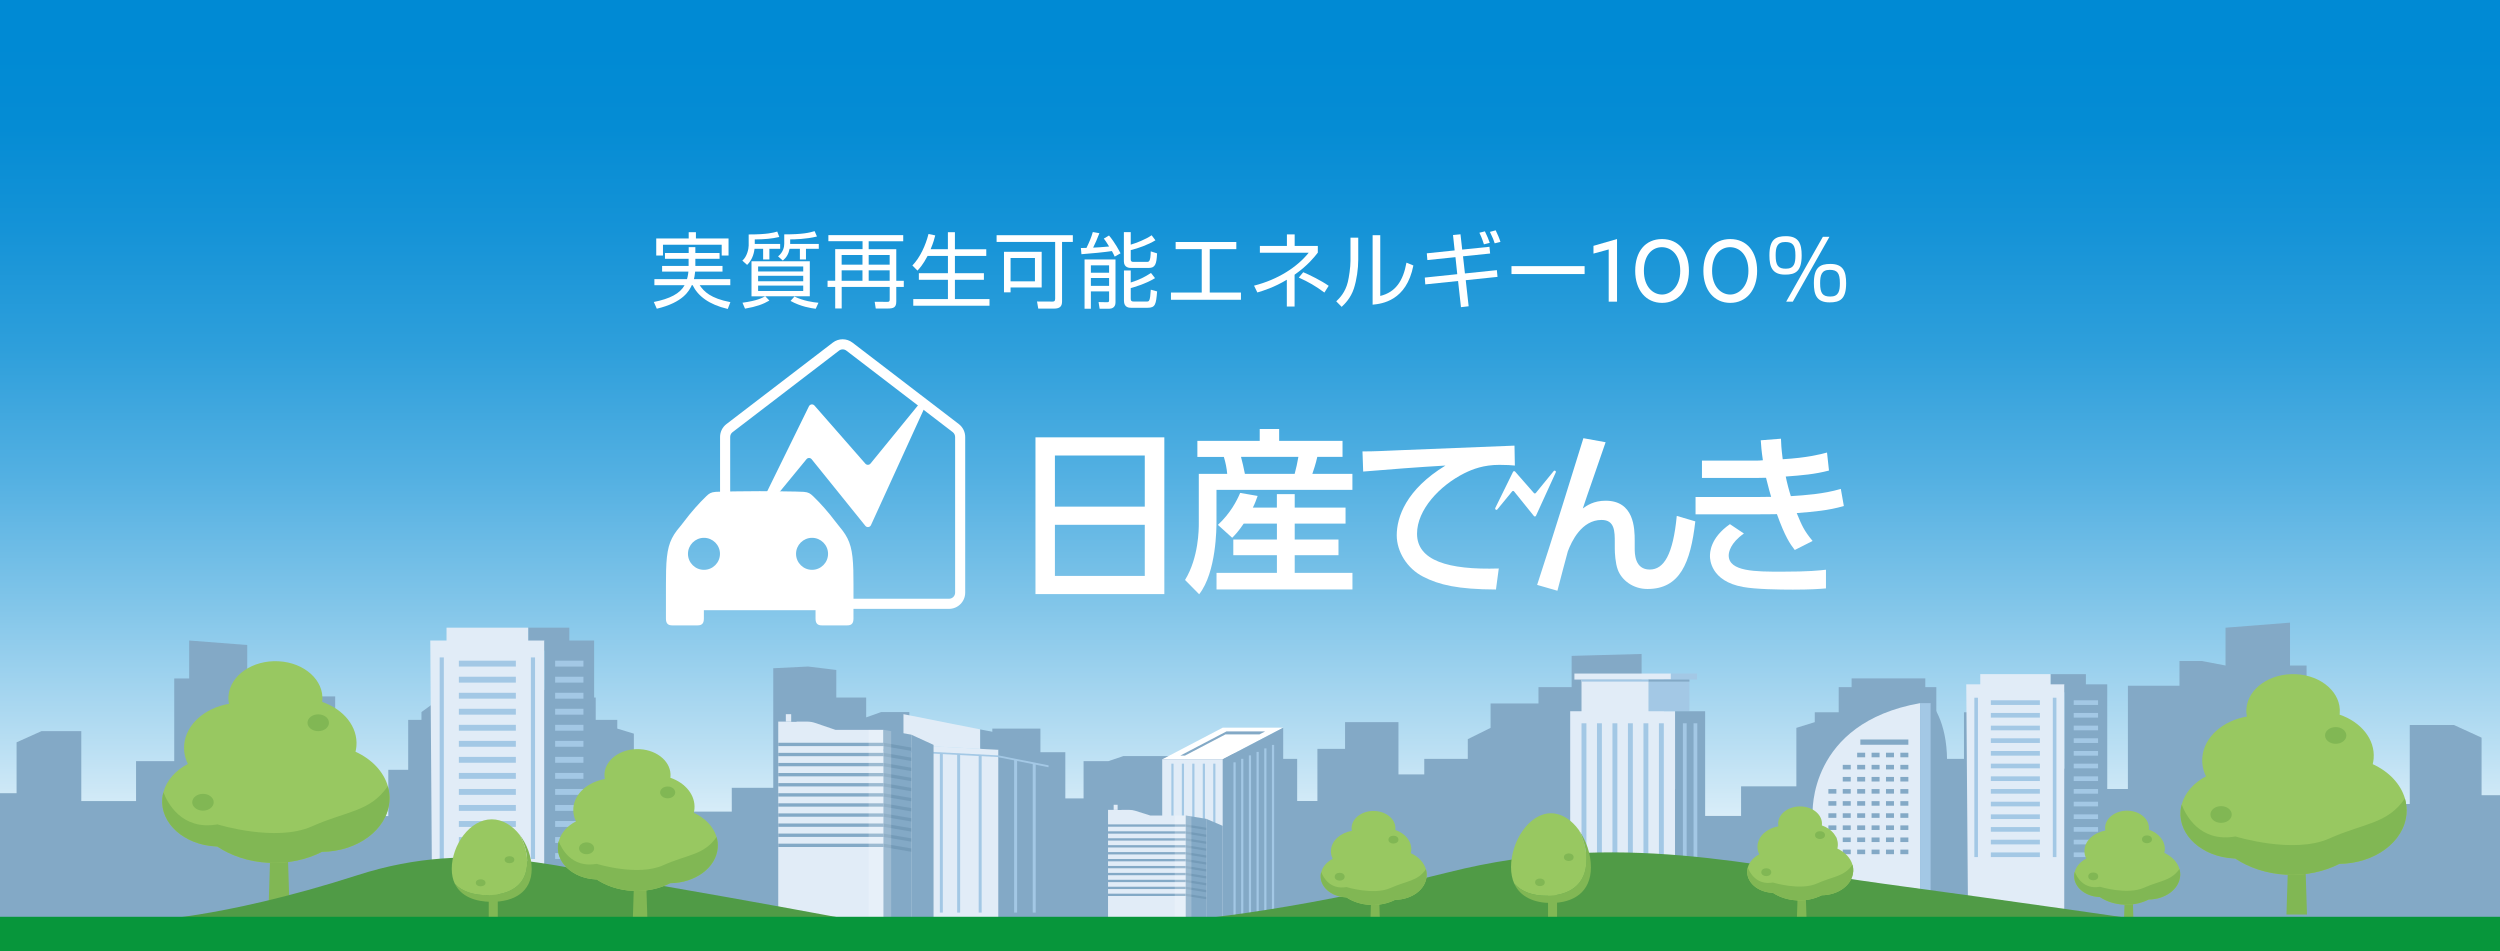 <?xml version="1.0" encoding="UTF-8"?>
<svg xmlns="http://www.w3.org/2000/svg" xmlns:xlink="http://www.w3.org/1999/xlink" version="1.1" viewBox="0 0 612.28 233">
  <rect x="0" y="0" width="612.28" height="233" fill="#333333" stroke="none"/>
  <!-- Generator: Adobe Illustrator 29.8.1, SVG Export Plug-In . SVG Version: 2.1.1 Build 2)  -->
  <defs>
    <style>
      .st0 {
        fill: #a3c8e5;
      }

      .st1 {
        opacity: .2;
      }

      .st1, .st2 {
        fill: #fff;
      }

      .st3 {
        mix-blend-mode: multiply;
      }

      .st3, .st4 {
        fill: #83a9c6;
      }

      .st5 {
        isolation: isolate;
      }

      .st6 {
        fill: #e1ecf7;
      }

      .st7 {
        fill: url(#_名称未設定グラデーション_110);
      }

      .st8 {
        fill: #749bb8;
      }

      .st9 {
        fill: #d7a100;
      }

      .st10 {
        fill: #509b46;
      }

      .st11 {
        fill: #07963b;
      }

      .st12 {
        fill: #81b754;
      }

      .st13 {
        fill: #98c861;
      }
    </style>
    <linearGradient id="_名称未設定グラデーション_110" data-name="名称未設定グラデーション 110" x1="306.14" y1="218.46" x2="306.14" y2="10.68" gradientUnits="userSpaceOnUse">
      <stop offset="0" stop-color="#fff"/>
      <stop offset="0" stop-color="#fbfdfe"/>
      <stop offset=".17" stop-color="#badff3"/>
      <stop offset=".34" stop-color="#81c5e9"/>
      <stop offset=".49" stop-color="#53b0e2"/>
      <stop offset=".64" stop-color="#2e9fdb"/>
      <stop offset=".78" stop-color="#1593d7"/>
      <stop offset=".9" stop-color="#058cd4"/>
      <stop offset="1" stop-color="#008ad4"/>
    </linearGradient>
  </defs>
  <g class="st5">
    <g id="_レイヤー_1" data-name="レイヤー_1">
      <g>
        <g>
          <rect class="st7" width="612.28" height="230.08"/>
          <polygon class="st3" points="0 225.65 0 194.27 4.06 194.27 4.06 181.8 10.16 179.06 19.91 179.06 19.91 196.19 33.32 196.19 33.32 186.41 42.67 186.41 42.67 166.16 46.33 166.16 46.33 156.87 60.55 157.97 60.55 166.16 65.84 165.18 70.71 165.18 70.71 170.55 82.09 170.55 82.09 192.94 87.38 192.94 87.38 195.54 92.25 195.54 92.25 199.87 95.1 199.87 95.1 188.53 99.97 188.53 99.97 176.31 103.22 176.31 103.22 174.39 108.1 170.84 114.6 170.84 114.6 176.31 118.26 176.31 118.26 179.68 118.26 186.41 124.36 186.41 124.36 170.84 126.8 170.84 126.8 168.95 143.05 168.95 143.05 170.84 145.9 170.84 145.9 176.31 151.18 176.31 151.18 178.44 155.24 179.68 155.24 192.36 167.44 192.36 167.44 198.77 179.22 198.77 179.22 192.94 189.38 192.94 189.38 170.84 189.38 163.66 197.92 163.24 204.82 164.08 204.82 170.84 212.14 170.84 212.14 175.69 215.8 174.39 222.71 174.39 222.71 179.68 227.73 182.13 227.73 186.41 237.34 186.41 237.34 189.77 243.03 189.77 243.03 178.44 254.81 178.44 254.81 184.23 260.91 184.23 260.91 195.54 265.38 195.54 265.38 186.41 271.47 186.41 275.13 185.17 290.17 185.17 290.17 225.65 0 225.65"/>
          <polygon class="st3" points="612.28 230.19 612.28 194.75 607.77 194.75 607.77 180.66 601 177.56 590.18 177.56 590.18 196.91 575.29 196.91 575.29 185.86 564.91 185.86 564.91 162.99 560.85 162.99 560.85 152.49 545.06 153.73 545.06 162.99 539.2 161.88 533.78 161.88 533.78 167.95 521.15 167.95 521.15 193.24 515.29 193.24 515.29 196.18 509.87 196.18 509.87 201.07 506.72 201.07 506.72 188.26 501.3 188.26 501.3 174.45 497.69 174.45 497.69 172.28 492.28 168.28 485.06 168.28 485.06 174.45 481 174.45 481 178.26 481 185.86 474.23 185.86 474.23 168.28 471.53 168.28 471.53 166.14 453.48 166.14 453.48 168.28 450.32 168.28 450.32 174.45 444.46 174.45 444.46 176.86 439.95 178.26 439.95 192.59 426.41 192.59 426.41 199.83 413.33 199.83 413.33 193.24 402.05 193.24 402.05 168.28 402.05 160.16 402.05 160.16 384.91 160.63 384.91 168.28 376.79 168.28 376.79 173.76 376.79 172.28 365.06 172.28 365.06 178.26 359.48 181.03 359.48 185.86 348.82 185.86 348.82 189.66 342.5 189.66 342.5 176.86 329.42 176.86 329.42 183.4 322.65 183.4 322.65 196.18 317.69 196.18 317.69 185.86 310.92 185.86 306.86 184.46 290.17 184.46 290.17 230.19 612.28 230.19"/>
          <g>
            <rect class="st4" x="129.36" y="153.72" width="10.07" height="5.62"/>
            <polygon class="st6" points="105.38 156.87 105.9 231.34 133.34 231.34 133.34 156.87 129.36 156.87 129.36 153.72 109.36 153.72 109.36 156.87 105.38 156.87"/>
            <rect class="st0" x="112.38" y="161.81" width="13.96" height="1.44"/>
            <rect class="st0" x="112.38" y="165.74" width="13.96" height="1.44"/>
            <rect class="st0" x="112.38" y="169.67" width="13.96" height="1.44"/>
            <rect class="st0" x="112.38" y="173.59" width="13.96" height="1.44"/>
            <rect class="st0" x="112.38" y="177.52" width="13.96" height="1.44"/>
            <rect class="st0" x="112.38" y="181.45" width="13.96" height="1.44"/>
            <rect class="st0" x="112.38" y="185.37" width="13.96" height="1.44"/>
            <rect class="st0" x="112.38" y="189.3" width="13.96" height="1.44"/>
            <rect class="st0" x="112.38" y="193.23" width="13.96" height="1.44"/>
            <rect class="st0" x="112.38" y="197.15" width="13.96" height="1.44"/>
            <rect class="st0" x="112.38" y="201.08" width="13.96" height="1.44"/>
            <rect class="st0" x="112.38" y="205.01" width="13.96" height="1.44"/>
            <rect class="st0" x="112.38" y="208.93" width="13.96" height="1.44"/>
            <rect class="st0" x="107.68" y="161.01" width="1.02" height="49.37"/>
            <rect class="st0" x="130.02" y="161.01" width="1.02" height="49.37" transform="translate(261.06 371.39) rotate(180)"/>
            <rect class="st4" x="133.34" y="156.87" width="12.17" height="74.46"/>
            <rect class="st0" x="135.96" y="161.81" width="6.93" height="1.44"/>
            <rect class="st0" x="135.96" y="165.74" width="6.93" height="1.44"/>
            <rect class="st0" x="135.96" y="169.67" width="6.93" height="1.44"/>
            <rect class="st0" x="135.96" y="173.59" width="6.93" height="1.44"/>
            <rect class="st0" x="135.96" y="177.52" width="6.93" height="1.44"/>
            <rect class="st0" x="135.96" y="181.45" width="6.93" height="1.44"/>
            <rect class="st0" x="135.96" y="185.37" width="6.93" height="1.44"/>
            <rect class="st0" x="135.96" y="189.3" width="6.93" height="1.44"/>
            <rect class="st0" x="135.96" y="193.23" width="6.93" height="1.44"/>
            <rect class="st0" x="135.96" y="197.15" width="6.93" height="1.44"/>
            <rect class="st0" x="135.96" y="201.08" width="6.93" height="1.44"/>
            <rect class="st0" x="135.96" y="205.01" width="6.93" height="1.44"/>
            <rect class="st0" x="135.96" y="208.93" width="6.93" height="1.44"/>
          </g>
          <g>
            <rect class="st4" x="502.19" y="165.11" width="8.67" height="4.45"/>
            <polygon class="st6" points="481.56 167.6 482.01 226.48 505.62 226.48 505.62 167.6 502.19 167.6 502.19 165.11 484.99 165.11 484.99 167.6 481.56 167.6"/>
            <rect class="st0" x="487.58" y="171.51" width="12.01" height="1.14"/>
            <rect class="st0" x="487.58" y="174.61" width="12.01" height="1.14"/>
            <rect class="st0" x="487.58" y="177.72" width="12.01" height="1.14"/>
            <rect class="st0" x="487.58" y="180.82" width="12.01" height="1.14"/>
            <rect class="st0" x="487.58" y="183.93" width="12.01" height="1.14"/>
            <rect class="st0" x="487.58" y="187.03" width="12.01" height="1.14"/>
            <rect class="st0" x="487.58" y="190.14" width="12.01" height="1.14"/>
            <rect class="st0" x="487.58" y="193.24" width="12.01" height="1.14"/>
            <rect class="st0" x="487.58" y="196.35" width="12.01" height="1.14"/>
            <rect class="st0" x="487.58" y="199.45" width="12.01" height="1.14"/>
            <rect class="st0" x="487.58" y="202.56" width="12.01" height="1.14"/>
            <rect class="st0" x="487.58" y="205.66" width="12.01" height="1.14"/>
            <rect class="st0" x="487.58" y="208.77" width="12.01" height="1.14"/>
            <rect class="st0" x="483.54" y="170.88" width=".88" height="39.03"/>
            <rect class="st0" x="502.76" y="170.88" width=".88" height="39.03" transform="translate(1006.4 380.79) rotate(180)"/>
            <rect class="st4" x="505.62" y="167.6" width="10.47" height="58.88"/>
            <rect class="st0" x="507.88" y="171.51" width="5.96" height="1.14"/>
            <rect class="st0" x="507.88" y="174.61" width="5.96" height="1.14"/>
            <rect class="st0" x="507.88" y="177.72" width="5.96" height="1.14"/>
            <rect class="st0" x="507.88" y="180.82" width="5.96" height="1.14"/>
            <rect class="st0" x="507.88" y="183.93" width="5.96" height="1.14"/>
            <rect class="st0" x="507.88" y="187.03" width="5.96" height="1.14"/>
            <rect class="st0" x="507.88" y="190.14" width="5.96" height="1.14"/>
            <rect class="st0" x="507.88" y="193.24" width="5.96" height="1.14"/>
            <rect class="st0" x="507.88" y="196.35" width="5.96" height="1.14"/>
            <rect class="st0" x="507.88" y="199.45" width="5.96" height="1.14"/>
            <rect class="st0" x="507.88" y="202.56" width="5.96" height="1.14"/>
            <rect class="st0" x="507.88" y="205.66" width="5.96" height="1.14"/>
            <rect class="st0" x="507.88" y="208.77" width="5.96" height="1.14"/>
          </g>
          <g>
            <g>
              <polygon class="st6" points="240.06 178.64 221.27 174.91 221.27 182.43 240.06 183.4 240.06 178.64"/>
              <polygon class="st4" points="240.06 178.64 252.31 181.03 252.31 186.07 240.06 183.4 240.06 178.64"/>
              <polygon class="st6" points="244.55 183.64 216.27 182.15 216.27 225.81 244.55 225.81 244.55 183.64"/>
              <polygon class="st4" points="244.55 183.64 256.8 186.07 256.8 225.81 244.55 225.81 244.55 183.64"/>
              <rect class="st0" x="221.27" y="183.94" width=".73" height="39.57"/>
              <rect class="st0" x="226" y="184.19" width=".73" height="39.31"/>
              <rect class="st0" x="230.18" y="184.39" width=".73" height="39.11"/>
              <rect class="st0" x="234.42" y="184.68" width=".73" height="38.83"/>
              <rect class="st0" x="239.69" y="184.9" width=".73" height="38.6"/>
              <rect class="st0" x="248.37" y="186" width=".73" height="37.5"/>
              <rect class="st0" x="252.93" y="186.94" width=".73" height="36.57"/>
              <polygon class="st0" points="244.55 185.42 216.27 183.92 216.27 183.51 244.55 185.01 244.55 185.42"/>
              <polygon class="st0" points="256.8 187.91 244.55 185.47 244.55 185.01 256.8 187.44 256.8 187.91"/>
            </g>
            <g>
              <polygon class="st3" points="228.64 225.58 223.17 225.58 223.17 179.92 228.64 182.43 228.64 225.58"/>
              <g>
                <path class="st4" d="M208.53,178.75l-5.1-1.73c-.55-.19-1.17-.28-1.79-.28h-5.49l8.47,2.02h3.91Z"/>
                <path class="st6" d="M190.6,226.54v-49.81h7.04c.68,0,1.36.11,1.95.31l5.02,1.71h11.75v47.79h-25.77Z"/>
                <polygon class="st4" points="216.37 178.75 223.17 179.92 223.17 226.54 216.37 226.54 216.37 178.75"/>
                <rect class="st4" x="193.78" y="174.91" width="1.31" height="1.83"/>
                <rect class="st6" x="192.46" y="174.91" width="1.31" height="1.83"/>
                <rect class="st4" x="190.6" y="181.91" width="25.77" height=".82"/>
                <polygon class="st8" points="223.17 183.9 216.37 182.73 216.37 181.91 223.17 183.08 223.17 183.9"/>
                <polygon class="st8" points="223.17 186.38 216.37 185.21 216.37 184.38 223.17 185.55 223.17 186.38"/>
                <polygon class="st8" points="223.17 188.85 216.37 187.68 216.37 186.85 223.17 188.02 223.17 188.85"/>
                <polygon class="st8" points="223.17 191.32 216.37 190.15 216.37 189.32 223.17 190.49 223.17 191.32"/>
                <polygon class="st8" points="223.17 193.79 216.37 192.62 216.37 191.79 223.17 192.96 223.17 193.79"/>
                <polygon class="st8" points="223.17 196.26 216.37 195.09 216.37 194.27 223.17 195.44 223.17 196.26"/>
                <polygon class="st8" points="223.17 198.73 216.37 197.56 216.37 196.74 223.17 197.91 223.17 198.73"/>
                <polygon class="st8" points="223.17 201.2 216.37 200.03 216.37 199.21 223.17 200.38 223.17 201.2"/>
                <polygon class="st8" points="223.17 203.67 216.37 202.5 216.37 201.68 223.17 202.85 223.17 203.67"/>
                <polygon class="st8" points="223.17 206.14 216.37 204.97 216.37 204.15 223.17 205.32 223.17 206.14"/>
                <polygon class="st8" points="223.17 208.61 216.37 207.44 216.37 206.62 223.17 207.79 223.17 208.61"/>
                <rect class="st4" x="190.6" y="184.38" width="25.77" height=".82"/>
                <rect class="st4" x="190.6" y="186.85" width="25.77" height=".82"/>
                <rect class="st4" x="190.6" y="189.32" width="25.77" height=".82"/>
                <rect class="st4" x="190.6" y="191.79" width="25.77" height=".82"/>
                <rect class="st4" x="190.6" y="194.27" width="25.77" height=".82"/>
                <rect class="st4" x="190.6" y="196.74" width="25.77" height=".82"/>
                <rect class="st4" x="190.6" y="199.21" width="25.77" height=".82"/>
                <rect class="st4" x="190.6" y="201.68" width="25.77" height=".82"/>
                <rect class="st4" x="190.6" y="204.15" width="25.77" height=".82"/>
                <rect class="st4" x="190.6" y="206.62" width="25.77" height=".82"/>
                <polygon class="st1" points="218.26 226.54 212.74 226.54 212.74 178.75 216.37 178.75 218.26 179.07 218.26 226.54"/>
              </g>
            </g>
          </g>
          <g>
            <g>
              <polygon class="st2" points="299.45 185.97 314.27 178.22 299.45 178.22 284.64 185.97 299.45 185.97"/>
              <polygon class="st4" points="289.06 185.06 290.2 185.06 300.13 179.86 308.46 179.86 309.85 179.13 300.38 179.13 289.06 185.06"/>
              <polygon class="st4" points="314.27 178.22 314.27 231.72 299.45 231.72 299.45 185.97 314.27 178.22"/>
              <rect class="st6" x="284.64" y="185.97" width="14.81" height="45.74"/>
              <rect class="st0" x="311.52" y="182.44" width=".54" height="41.68" transform="translate(623.57 406.56) rotate(180)"/>
              <rect class="st0" x="309.63" y="183.29" width=".54" height="41.68" transform="translate(619.8 408.26) rotate(180)"/>
              <rect class="st0" x="307.75" y="184.14" width=".54" height="41.68" transform="translate(616.03 409.97) rotate(180)"/>
              <rect class="st0" x="305.86" y="184.99" width=".54" height="41.68" transform="translate(612.26 411.67) rotate(180)"/>
              <rect class="st0" x="303.98" y="185.85" width=".54" height="41.68" transform="translate(608.49 413.37) rotate(180)"/>
              <rect class="st0" x="302.09" y="186.7" width=".54" height="41.68" transform="translate(604.72 415.08) rotate(180)"/>
              <rect class="st0" x="297.12" y="187.02" width=".54" height="41.68" transform="translate(594.79 415.73) rotate(180)"/>
              <rect class="st0" x="294.56" y="187.02" width=".54" height="41.68" transform="translate(589.67 415.73) rotate(180)"/>
              <rect class="st0" x="292.01" y="187.02" width=".54" height="41.68" transform="translate(584.55 415.73) rotate(180)"/>
              <rect class="st0" x="289.45" y="187.02" width=".54" height="41.68" transform="translate(579.43 415.73) rotate(180)"/>
              <rect class="st0" x="286.89" y="187.02" width=".54" height="41.68" transform="translate(574.31 415.73) rotate(180)"/>
            </g>
            <polygon class="st3" points="299.45 226.46 295.41 226.46 295.41 200.54 299.45 202.26 299.45 226.46"/>
            <g>
              <path class="st4" d="M284.61,199.73l-3.76-1.19c-.4-.13-.86-.19-1.32-.19h-4.05l6.25,1.38h2.89Z"/>
              <path class="st6" d="M271.37,232.54v-34.19h5.2c.5,0,1,.07,1.44.21l3.71,1.17h8.68v32.81h-19.02Z"/>
              <polygon class="st4" points="290.4 199.73 295.41 200.54 295.41 232.54 290.4 232.54 290.4 199.73"/>
              <rect class="st4" x="273.71" y="197.1" width=".97" height="1.25"/>
              <rect class="st6" x="272.75" y="197.1" width=".97" height="1.25"/>
              <rect class="st4" x="271.37" y="201.9" width="19.02" height=".57"/>
              <polygon class="st8" points="295.41 203.27 290.4 202.47 290.4 201.9 295.41 202.71 295.41 203.27"/>
              <polygon class="st8" points="295.41 204.97 290.4 204.17 290.4 203.6 295.41 204.4 295.41 204.97"/>
              <polygon class="st8" points="295.41 206.67 290.4 205.86 290.4 205.3 295.41 206.1 295.41 206.67"/>
              <polygon class="st8" points="295.41 208.36 290.4 207.56 290.4 206.99 295.41 207.8 295.41 208.36"/>
              <polygon class="st8" points="295.41 210.06 290.4 209.25 290.4 208.69 295.41 209.49 295.41 210.06"/>
              <polygon class="st8" points="295.41 211.75 290.4 210.95 290.4 210.38 295.41 211.19 295.41 211.75"/>
              <polygon class="st8" points="295.41 213.45 290.4 212.65 290.4 212.08 295.41 212.88 295.41 213.45"/>
              <polygon class="st8" points="295.41 215.15 290.4 214.34 290.4 213.78 295.41 214.58 295.41 215.15"/>
              <polygon class="st8" points="295.41 216.84 290.4 216.04 290.4 215.47 295.41 216.28 295.41 216.84"/>
              <polygon class="st8" points="295.41 218.54 290.4 217.73 290.4 217.17 295.41 217.97 295.41 218.54"/>
              <polygon class="st8" points="295.41 220.23 290.4 219.43 290.4 218.87 295.41 219.67 295.41 220.23"/>
              <rect class="st4" x="271.37" y="203.6" width="19.02" height=".57"/>
              <rect class="st4" x="271.37" y="205.3" width="19.02" height=".57"/>
              <rect class="st4" x="271.37" y="206.99" width="19.02" height=".57"/>
              <rect class="st4" x="271.37" y="208.69" width="19.02" height=".57"/>
              <rect class="st4" x="271.37" y="210.38" width="19.02" height=".57"/>
              <rect class="st4" x="271.37" y="212.08" width="19.02" height=".57"/>
              <rect class="st4" x="271.37" y="213.78" width="19.02" height=".57"/>
              <rect class="st4" x="271.37" y="215.47" width="19.02" height=".57"/>
              <rect class="st4" x="271.37" y="217.17" width="19.02" height=".57"/>
              <rect class="st4" x="271.37" y="218.87" width="19.02" height=".57"/>
              <polygon class="st1" points="291.79 232.54 287.71 232.54 287.71 199.73 290.4 199.73 291.79 199.95 291.79 232.54"/>
            </g>
          </g>
          <g>
            <path class="st6" d="M470.25,172.21v46.99h-26.31v-19.99s-1.18-22.12,26.31-27Z"/>
            <rect class="st0" x="470.25" y="172.21" width="2.62" height="46.99"/>
            <path class="st4" d="M472.87,172.21s3.99,4.12,3.99,14.21v32.78h-3.99v-46.99Z"/>
            <rect class="st4" x="455.62" y="181.11" width="11.76" height="1.29"/>
            <rect class="st4" x="465.42" y="184.35" width="1.96" height="1.12"/>
            <rect class="st4" x="461.9" y="184.35" width="1.96" height="1.12"/>
            <rect class="st4" x="458.37" y="184.35" width="1.96" height="1.12"/>
            <rect class="st4" x="454.84" y="184.35" width="1.96" height="1.12"/>
            <rect class="st4" x="465.42" y="187.32" width="1.96" height="1.12"/>
            <rect class="st4" x="461.9" y="187.32" width="1.96" height="1.12"/>
            <rect class="st4" x="458.37" y="187.32" width="1.96" height="1.12"/>
            <rect class="st4" x="454.84" y="187.32" width="1.96" height="1.12"/>
            <rect class="st4" x="451.31" y="187.32" width="1.96" height="1.12"/>
            <rect class="st4" x="465.42" y="190.28" width="1.96" height="1.12"/>
            <rect class="st4" x="461.9" y="190.28" width="1.96" height="1.12"/>
            <rect class="st4" x="458.37" y="190.28" width="1.96" height="1.12"/>
            <rect class="st4" x="454.84" y="190.28" width="1.96" height="1.12"/>
            <rect class="st4" x="451.31" y="190.28" width="1.96" height="1.12"/>
            <rect class="st4" x="465.42" y="193.25" width="1.96" height="1.12"/>
            <rect class="st4" x="461.9" y="193.25" width="1.96" height="1.12"/>
            <rect class="st4" x="458.37" y="193.25" width="1.96" height="1.12"/>
            <rect class="st4" x="454.84" y="193.25" width="1.96" height="1.12"/>
            <rect class="st4" x="451.31" y="193.25" width="1.96" height="1.12"/>
            <rect class="st4" x="447.79" y="193.25" width="1.96" height="1.12"/>
            <rect class="st4" x="447.79" y="196.21" width="1.96" height="1.12"/>
            <rect class="st4" x="447.79" y="199.18" width="1.96" height="1.12"/>
            <rect class="st4" x="447.79" y="202.15" width="1.96" height="1.12"/>
            <rect class="st4" x="447.79" y="205.11" width="1.96" height="1.12"/>
            <rect class="st4" x="447.79" y="208.08" width="1.96" height="1.12"/>
            <rect class="st4" x="465.42" y="196.21" width="1.96" height="1.12"/>
            <rect class="st4" x="461.9" y="196.21" width="1.96" height="1.12"/>
            <rect class="st4" x="458.37" y="196.21" width="1.96" height="1.12"/>
            <rect class="st4" x="454.84" y="196.21" width="1.96" height="1.12"/>
            <rect class="st4" x="451.31" y="196.21" width="1.96" height="1.12"/>
            <rect class="st4" x="465.42" y="199.18" width="1.96" height="1.12"/>
            <rect class="st4" x="461.9" y="199.18" width="1.96" height="1.12"/>
            <rect class="st4" x="458.37" y="199.18" width="1.96" height="1.12"/>
            <rect class="st4" x="454.84" y="199.18" width="1.96" height="1.12"/>
            <rect class="st4" x="451.31" y="199.18" width="1.96" height="1.12"/>
            <rect class="st4" x="465.42" y="202.15" width="1.96" height="1.12"/>
            <rect class="st4" x="461.9" y="202.15" width="1.96" height="1.12"/>
            <rect class="st4" x="458.37" y="202.15" width="1.96" height="1.12"/>
            <rect class="st4" x="454.84" y="202.15" width="1.96" height="1.12"/>
            <rect class="st4" x="451.31" y="202.15" width="1.96" height="1.12"/>
            <rect class="st4" x="465.42" y="205.11" width="1.96" height="1.12"/>
            <rect class="st4" x="461.9" y="205.11" width="1.96" height="1.12"/>
            <rect class="st4" x="458.37" y="205.11" width="1.96" height="1.12"/>
            <rect class="st4" x="454.84" y="205.11" width="1.96" height="1.12"/>
            <rect class="st4" x="451.31" y="205.11" width="1.96" height="1.12"/>
            <rect class="st4" x="465.42" y="208.08" width="1.96" height="1.12"/>
            <rect class="st4" x="461.9" y="208.08" width="1.96" height="1.12"/>
            <rect class="st4" x="458.37" y="208.08" width="1.96" height="1.12"/>
            <rect class="st4" x="454.84" y="208.08" width="1.96" height="1.12"/>
            <rect class="st4" x="451.31" y="208.08" width="1.96" height="1.12"/>
          </g>
          <g>
            <rect class="st6" x="387.33" y="166.43" width="20.16" height="8.27"/>
            <rect class="st6" x="384.56" y="174.19" width="25.69" height="47.27"/>
            <rect class="st6" x="385.59" y="164.96" width="23.63" height="1.47"/>
            <rect class="st0" x="387.33" y="177.14" width="1.2" height="33.67"/>
            <rect class="st0" x="391.12" y="177.14" width="1.2" height="33.67"/>
            <rect class="st0" x="394.91" y="177.14" width="1.2" height="33.67"/>
            <rect class="st0" x="398.7" y="177.14" width="1.2" height="33.67"/>
            <rect class="st0" x="402.5" y="177.14" width="1.2" height="33.67"/>
            <rect class="st0" x="406.29" y="177.14" width="1.2" height="33.67"/>
            <rect class="st0" x="403.73" y="166.43" width="10.03" height="7.76"/>
            <rect class="st0" x="409.22" y="164.96" width="6.41" height="1.47"/>
            <rect class="st4" x="410.25" y="174.19" width="7.36" height="47.27"/>
            <rect class="st0" x="387.33" y="166.43" width="16.41" height=".5"/>
            <rect class="st4" x="403.73" y="166.43" width="10.03" height=".5"/>
            <rect class="st0" x="412.16" y="177.14" width=".92" height="33.67"/>
            <rect class="st0" x="414.77" y="177.14" width=".92" height="33.67"/>
          </g>
          <g id="tree">
            <polygon class="st12" points="65.81 221.11 66.99 183.64 69.69 183.64 70.87 221.11 65.81 221.11"/>
            <path class="st13" d="M95.36,196.35c-.59,6.9-7.85,12.2-16.5,12.27-3.77,1.92-8.33,2.93-13.15,2.68-4.8-.25-9.12-1.72-12.52-3.99-.12,0-.25,0-.37-.01-7.73-.41-13.59-5.66-13.07-11.74.04-.52.13-1.03.27-1.53.77-2.91,2.99-5.37,5.99-6.93-.71-1.45-1.04-3.04-.9-4.7.43-5,5.04-9,10.97-10.03-.13-.65-.17-1.32-.11-2,.43-4.98,5.91-8.75,12.25-8.42,6.34.33,11.14,4.65,10.72,9.63,0,.11-.02.22-.04.33,5.28,1.81,8.79,6.07,8.39,10.85-.04.46-.12.91-.22,1.35,3.97,1.81,6.88,4.86,7.92,8.44h0c.36,1.22.49,2.51.38,3.82Z"/>
            <path class="st12" d="M95.36,196.35c-.59,6.9-7.85,12.2-16.5,12.27-3.77,1.92-8.33,2.93-13.15,2.68-4.8-.25-9.12-1.72-12.52-3.99-.12,0-.25,0-.37-.01-7.73-.41-13.59-5.66-13.07-11.74.04-.52.13-1.03.27-1.53.96,2.52,4.44,9.42,13.24,7.87,0,0,14.3,4.44,23.13.49,8.56-3.83,14.21-3.49,18.59-9.85.36,1.22.49,2.5.38,3.82Z"/>
            <ellipse class="st12" cx="49.71" cy="196.48" rx="2.63" ry="2.06"/>
            <ellipse class="st12" cx="77.94" cy="177.01" rx="2.63" ry="2.06"/>
          </g>
          <path id="green_land" class="st10" d="M287.21,225.65s26.17-1.6,67.63-12.04c41.45-10.44,74.81-1.43,106.68,2.86,31.87,4.29,65.48,9.19,65.48,9.19h-239.79Z"/>
          <path id="green_land1" data-name="green_land" class="st10" d="M207.23,225.03H40.65s2.11-.17,6.04-.75c.6-.09,1.25-.19,1.93-.3,7.97-1.28,21.53-4.02,39-9.66,28.8-9.29,51.97-1.27,74.11,2.54,22.14,3.81,45.49,8.17,45.49,8.17Z"/>
          <g id="tree1" data-name="tree">
            <polygon class="st12" points="154.99 225.08 155.82 198.73 157.72 198.73 158.55 225.08 154.99 225.08"/>
            <path class="st13" d="M175.77,207.67c-.41,4.85-5.52,8.58-11.61,8.63-2.65,1.35-5.86,2.06-9.25,1.88-3.38-.18-6.42-1.21-8.81-2.81-.09,0-.17,0-.26,0-5.44-.29-9.56-3.98-9.19-8.26.03-.37.09-.73.19-1.07.54-2.05,2.1-3.78,4.22-4.88-.5-1.02-.73-2.14-.64-3.3.3-3.52,3.54-6.33,7.71-7.06-.09-.46-.12-.93-.08-1.4.3-3.51,4.16-6.16,8.62-5.92,4.46.23,7.84,3.27,7.54,6.77,0,.08-.02.15-.03.23,3.71,1.27,6.18,4.27,5.9,7.63-.03.32-.08.64-.16.95,2.79,1.28,4.84,3.42,5.57,5.93h0c.25.86.35,1.76.27,2.69Z"/>
            <path class="st12" d="M175.77,207.67c-.41,4.85-5.52,8.58-11.61,8.63-2.65,1.35-5.86,2.06-9.25,1.88-3.38-.18-6.42-1.21-8.81-2.81-.09,0-.17,0-.26,0-5.44-.29-9.56-3.98-9.19-8.26.03-.37.09-.73.19-1.07.68,1.77,3.12,6.63,9.31,5.53,0,0,10.06,3.13,16.27.34,6.02-2.7,9.99-2.45,13.08-6.93.25.86.35,1.76.27,2.69Z"/>
            <ellipse class="st12" cx="143.66" cy="207.76" rx="1.85" ry="1.45"/>
            <ellipse class="st12" cx="163.52" cy="194.07" rx="1.85" ry="1.45"/>
          </g>
          <g id="tree2" data-name="tree">
            <path class="st12" d="M381.34,214.17v11.92h-2.21v-11.92c0-.42.44-.76.97-.76h.26c.54,0,.97.34.97.76Z"/>
            <path class="st12" d="M389.64,212.35c0,6.24-4.38,8.8-9.79,8.8-4.06,0-7.54-1.45-9.03-4.81,1.78,2.11,4.66,3.04,7.92,3.04,5.4,0,9.79-2.56,9.79-8.8,0-2.49-.7-5.09-1.88-7.31,1.84,2.53,2.98,5.9,2.98,9.09Z"/>
            <path class="st13" d="M388.54,210.58c0,6.24-4.38,8.8-9.79,8.8-3.26,0-6.14-.93-7.92-3.04-.49-1.11-.76-2.44-.76-3.99,0-6.24,4.38-13.17,9.79-13.17,2.65,0,5.05,1.66,6.81,4.09,1.18,2.23,1.88,4.82,1.88,7.31Z"/>
            <ellipse class="st12" cx="384.21" cy="209.94" rx="1.19" ry=".93"/>
            <ellipse class="st12" cx="377.15" cy="216.09" rx="1.19" ry=".93"/>
          </g>
          <g id="tree3" data-name="tree">
            <polygon class="st12" points="520.17 226.12 520.72 208.65 521.98 208.65 522.53 226.12 520.17 226.12"/>
            <path class="st13" d="M533.94,214.58c-.27,3.22-3.66,5.69-7.7,5.72-1.76.89-3.88,1.37-6.13,1.25-2.24-.12-4.25-.8-5.84-1.86-.06,0-.12,0-.17,0-3.61-.19-6.34-2.64-6.09-5.47.02-.24.06-.48.13-.71.36-1.36,1.39-2.5,2.8-3.23-.33-.68-.49-1.42-.42-2.19.2-2.33,2.35-4.2,5.11-4.68-.06-.3-.08-.61-.05-.93.2-2.32,2.76-4.08,5.71-3.93,2.96.16,5.2,2.17,5,4.49,0,.05-.01.1-.02.15,2.46.84,4.1,2.83,3.91,5.06-.02.21-.05.42-.1.63,1.85.85,3.21,2.27,3.69,3.93h0c.17.57.23,1.17.18,1.78Z"/>
            <path class="st12" d="M533.94,214.58c-.27,3.22-3.66,5.69-7.7,5.72-1.76.89-3.88,1.37-6.13,1.25-2.24-.12-4.25-.8-5.84-1.86-.06,0-.12,0-.17,0-3.61-.19-6.34-2.64-6.09-5.47.02-.24.06-.48.13-.71.45,1.18,2.07,4.39,6.17,3.67,0,0,6.67,2.07,10.79.23,3.99-1.79,6.62-1.63,8.67-4.59.17.57.23,1.17.18,1.78Z"/>
            <ellipse class="st12" cx="512.66" cy="214.64" rx="1.22" ry=".96"/>
            <ellipse class="st12" cx="525.82" cy="205.56" rx="1.22" ry=".96"/>
          </g>
          <g id="tree4" data-name="tree">
            <polygon class="st12" points="559.98 223.98 561.15 186.71 563.84 186.71 565.01 223.98 559.98 223.98"/>
            <path class="st13" d="M589.37,199.35c-.58,6.86-7.81,12.13-16.41,12.21-3.75,1.91-8.28,2.91-13.08,2.66-4.77-.25-9.07-1.71-12.46-3.97-.12,0-.25,0-.37-.01-7.69-.41-13.51-5.63-13-11.68.04-.52.13-1.03.27-1.52.77-2.89,2.97-5.34,5.96-6.9-.71-1.44-1.04-3.03-.9-4.67.42-4.98,5.01-8.95,10.91-9.98-.13-.64-.17-1.31-.11-1.99.42-4.96,5.88-8.71,12.19-8.38,6.31.33,11.08,4.62,10.66,9.58,0,.11-.02.22-.04.32,5.25,1.8,8.75,6.04,8.34,10.79-.04.45-.12.9-.22,1.34,3.95,1.8,6.84,4.84,7.88,8.39h0c.35,1.22.49,2.49.38,3.8Z"/>
            <path class="st12" d="M589.37,199.35c-.58,6.86-7.81,12.13-16.41,12.21-3.75,1.91-8.28,2.91-13.08,2.66-4.77-.25-9.07-1.71-12.46-3.97-.12,0-.25,0-.37-.01-7.69-.41-13.51-5.63-13-11.68.04-.52.13-1.03.27-1.52.96,2.51,4.41,9.37,13.17,7.82,0,0,14.22,4.42,23.01.49,8.51-3.81,14.13-3.47,18.49-9.79.35,1.22.49,2.49.38,3.8Z"/>
            <ellipse class="st12" cx="543.97" cy="199.48" rx="2.61" ry="2.05"/>
            <ellipse class="st12" cx="572.04" cy="180.12" rx="2.61" ry="2.05"/>
          </g>
          <g id="tree5" data-name="tree">
            <polygon class="st12" points="335.61 226.2 336.16 208.73 337.42 208.73 337.97 226.2 335.61 226.2"/>
            <path class="st13" d="M349.39,214.65c-.27,3.22-3.66,5.69-7.7,5.72-1.76.89-3.88,1.37-6.13,1.25-2.24-.12-4.25-.8-5.84-1.86-.06,0-.12,0-.17,0-3.61-.19-6.34-2.64-6.09-5.47.02-.24.06-.48.13-.71.36-1.36,1.39-2.5,2.8-3.23-.33-.68-.49-1.42-.42-2.19.2-2.33,2.35-4.2,5.11-4.68-.06-.3-.08-.61-.05-.93.2-2.32,2.76-4.08,5.71-3.93,2.96.16,5.2,2.17,5,4.49,0,.05-.01.1-.02.15,2.46.84,4.1,2.83,3.91,5.06-.02.21-.05.42-.1.63,1.85.85,3.21,2.27,3.69,3.93h0c.17.57.23,1.17.18,1.78Z"/>
            <path class="st12" d="M349.39,214.65c-.27,3.22-3.66,5.69-7.7,5.72-1.76.89-3.88,1.37-6.13,1.25-2.24-.12-4.25-.8-5.84-1.86-.06,0-.12,0-.17,0-3.61-.19-6.34-2.64-6.09-5.47.02-.24.06-.48.13-.71.45,1.18,2.07,4.39,6.17,3.67,0,0,6.67,2.07,10.79.23,3.99-1.79,6.62-1.63,8.67-4.59.17.57.23,1.17.18,1.78Z"/>
            <ellipse class="st12" cx="328.1" cy="214.72" rx="1.22" ry=".96"/>
            <ellipse class="st12" cx="341.27" cy="205.64" rx="1.22" ry=".96"/>
          </g>
          <path class="st9" d="M447.67,213.16h1.92c.14,0,.25.1.25.21s-.11.21-.25.21h-1.92c-.14,0-.25-.1-.25-.21s.11-.21.25-.21Z"/>
          <g id="tree6" data-name="tree">
            <path class="st12" d="M121.91,214.45v10.97h-2.21v-10.97c0-.39.44-.7.97-.7h.26c.54,0,.97.31.97.7Z"/>
            <path class="st12" d="M130.22,212.77c0,5.74-4.38,8.1-9.79,8.1-4.06,0-7.54-1.33-9.03-4.43,1.78,1.94,4.66,2.79,7.92,2.79,5.4,0,9.79-2.36,9.79-8.1,0-2.29-.7-4.68-1.88-6.73,1.84,2.33,2.98,5.43,2.98,8.36Z"/>
            <path class="st13" d="M129.11,211.14c0,5.74-4.38,8.1-9.79,8.1-3.26,0-6.14-.86-7.92-2.79-.49-1.02-.76-2.24-.76-3.67,0-5.74,4.38-12.12,9.79-12.12,2.65,0,5.05,1.53,6.81,3.76,1.18,2.05,1.88,4.44,1.88,6.73Z"/>
            <ellipse class="st12" cx="124.78" cy="210.55" rx="1.19" ry=".86"/>
            <ellipse class="st12" cx="117.72" cy="216.21" rx="1.19" ry=".86"/>
          </g>
          <g id="tree7" data-name="tree">
            <polygon class="st12" points="440.08 225.09 440.63 207.62 441.89 207.62 442.44 225.09 440.08 225.09"/>
            <path class="st13" d="M453.86,213.54c-.27,3.22-3.66,5.69-7.7,5.72-1.76.89-3.88,1.37-6.13,1.25-2.24-.12-4.25-.8-5.84-1.86-.06,0-.12,0-.17,0-3.61-.19-6.34-2.64-6.09-5.47.02-.24.06-.48.13-.71.36-1.36,1.39-2.5,2.8-3.23-.33-.68-.49-1.42-.42-2.19.2-2.33,2.35-4.2,5.11-4.68-.06-.3-.08-.61-.05-.93.2-2.32,2.76-4.08,5.71-3.93,2.96.16,5.2,2.17,5,4.49,0,.05-.01.1-.02.15,2.46.84,4.1,2.83,3.91,5.06-.02.21-.05.42-.1.63,1.85.85,3.21,2.27,3.69,3.93h0c.17.57.23,1.17.18,1.78Z"/>
            <path class="st12" d="M453.86,213.54c-.27,3.22-3.66,5.69-7.7,5.72-1.76.89-3.88,1.37-6.13,1.25-2.24-.12-4.25-.8-5.84-1.86-.06,0-.12,0-.17,0-3.61-.19-6.34-2.64-6.09-5.47.02-.24.06-.48.13-.71.45,1.18,2.07,4.39,6.17,3.67,0,0,6.67,2.07,10.79.23,3.99-1.79,6.62-1.63,8.67-4.59.17.57.23,1.17.18,1.78Z"/>
            <ellipse class="st12" cx="432.58" cy="213.61" rx="1.22" ry=".96"/>
            <ellipse class="st12" cx="445.74" cy="204.53" rx="1.22" ry=".96"/>
          </g>
          <rect id="ground" class="st11" y="224.53" width="612.28" height="8.47"/>
        </g>
        <g>
          <g>
            <path class="st2" d="M162.86,63.39v-1.43h5.81v-1.43h1.63v1.43h5.93v1.43h-5.93v1.74h6.65v1.39h-6.7c-.1.99-.2,1.46-.3,1.84h8.91v1.49h-7.5c1.05,1.57,2.7,3.23,7.52,4.15l-.64,1.67c-4.64-1.09-7.3-3.17-8.61-5.83h-.2c-.61,1.33-2.06,4.22-8.57,5.77l-.73-1.65c3.95-.79,6.41-2.06,7.54-4.11h-7.4v-1.49h7.99c.28-1.03.32-1.58.34-1.84h-6.44v-1.39h6.49v-1.74h-5.81ZM170.44,56.87v1.53h7.99v4.19h-1.68v-2.66h-14.38v2.66h-1.65v-4.19h7.95v-1.53h1.77Z"/>
            <path class="st2" d="M184.86,59.74h6.21v1.19h-2.64v2.62h-1.53v-2.62h-2.1c-.1.67-.34,2.52-1.82,3.95l-1.17-1.05c1.15-.95,1.55-2.91,1.55-3.69v-2.72c4.62,0,6.09-.44,7-.71l.5,1.33c-2,.46-3.55.56-6.01.6v1.09ZM184.05,72.56v-8.57h14.28v8.57h-10.91l1.01,1.05c-1.57.91-3.14,1.49-5.97,1.98l-.62-1.45c3.61-.5,4.78-1.15,5.55-1.57h-3.33ZM196.72,65.26h-11.05v1.23h11.05v-1.23ZM196.72,67.54h-11.05v1.35h11.05v-1.35ZM196.72,69.94h-11.05v1.33h11.05v-1.33ZM193.51,59.74h7.02v1.19h-3.14v2.62h-1.49v-2.62h-2.52c-.24,1.23-.73,2.1-1.65,2.89l-1.17-1.03c1.29-1.05,1.51-2.36,1.51-3.07v-2.32c4.48,0,6.07-.38,7.44-.79l.57,1.31c-2.58.66-5.59.71-6.56.71v1.11ZM194.58,72.62c2.1,1.07,4.64,1.43,5.87,1.53l-.67,1.47c-1.15-.14-3.65-.52-6.17-1.92l.97-1.09Z"/>
            <path class="st2" d="M221.2,59.09h-8.45v1.94h6.76v7.74h1.84v1.51h-1.84v3.57c0,1.45-.68,1.71-2.06,1.71h-2.97l-.26-1.65,3.09.02c.44,0,.59-.1.59-.59v-3.07h-11.76v5.28h-1.59v-5.28h-1.87v-1.51h1.87v-7.74h6.7v-1.94h-8.37v-1.49h18.33v1.49ZM211.23,62.46h-5.1v2.36h5.1v-2.36ZM211.23,66.21h-5.1v2.56h5.1v-2.56ZM217.89,62.46h-5.14v2.36h5.14v-2.36ZM217.89,66.21h-5.14v2.56h5.14v-2.56Z"/>
            <path class="st2" d="M232.15,61.05v-4.18h1.72v4.18h7.68v1.63h-7.68v4.23h7.1v1.62h-7.1v4.72h8.47v1.63h-18.67v-1.63h8.49v-4.72h-7.12v-1.62h7.12v-4.23h-4.98c-1.15,2.18-2.04,3.13-2.48,3.59l-1.25-1.25c1.89-1.94,3.25-4.94,3.95-7.71l1.65.34c-.22.85-.4,1.63-1.13,3.39h4.23Z"/>
            <path class="st2" d="M260.11,73.81c0,1.19-.5,1.77-1.96,1.77h-3.87l-.3-1.74,3.81.02c.43,0,.63-.14.63-.71v-13.89h-14.34v-1.65h18.67v1.65h-2.64v14.54ZM255.12,70.4h-7.62v1.19h-1.61v-9.92h9.23v8.73ZM253.47,63.18h-5.97v5.73h5.97v-5.73Z"/>
            <path class="st2" d="M269.25,57.12c-.64,1.67-.93,2.3-1.53,3.53.65-.02,2.52-.14,3.91-.28-.62-1.05-.93-1.45-1.29-1.94l1.27-.75c1.47,1.73,2.56,3.86,2.82,4.36l-1.43.81c-.22-.49-.38-.83-.68-1.36-1.49.24-5.33.63-7.46.77l-.14-1.52c.2,0,1.17-.02,1.37-.02.65-1.33,1.21-2.62,1.55-3.89l1.61.28ZM273.2,63.53v10.53c0,1.33-1.01,1.55-1.51,1.55h-2.38l-.26-1.63,2.12.04c.36,0,.46-.16.46-.42v-2.24h-4.46v4.26h-1.55v-12.08h7.58ZM271.63,64.98h-4.46v1.82h4.46v-1.82ZM271.63,68.08h-4.46v1.94h4.46v-1.94ZM276.93,59.92c1.35-.4,3.67-1.29,5.12-2.3l.93,1.23c-1.83,1.11-4.2,1.96-6.05,2.4v2.28c0,.42.18.61.62.61h3.27c.6,0,.95-.02,1.01-2.58l1.55.49c-.12,2.64-.46,3.57-2.04,3.57h-4.32c-.34,0-1.77,0-1.77-1.62v-7.15h1.68v3.08ZM276.93,66.25v2.94c2.16-.68,3.47-1.37,4.96-2.34l.99,1.27c-2.28,1.43-5.57,2.34-5.95,2.44v2.56c0,.54.14.73.73.73h3.17c.64,0,.83-.08,1.01-2.9l1.55.42c-.26,3.17-.42,4.01-2.34,4.01h-4.01c-.44,0-1.77,0-1.77-1.72v-7.42h1.68Z"/>
            <path class="st2" d="M302.79,59.27v1.75h-6.51v10.63h7.64v1.77h-17.14v-1.77h7.54v-10.63h-6.39v-1.75h14.86Z"/>
            <path class="st2" d="M317.06,75.08h-1.9v-6.57c-3.07,1.86-5.83,2.72-7.22,3.12l-.81-1.67c5.83-1.47,10.59-4.56,13.39-8.07h-11.96v-1.65h6.62v-2.83h1.9v2.83h5.67v1.63c-.85,1.09-2.44,3.13-5.69,5.41v7.8ZM324.36,71.65c-2.2-1.63-3.87-2.58-6.27-3.67l1.09-1.31c1.51.62,4.46,2.08,6.23,3.33l-1.05,1.65Z"/>
            <path class="st2" d="M332.65,63.63c0,2.22-.38,4.92-1.07,7.04-.79,2.4-2.28,3.81-2.99,4.48l-1.33-1.35c.85-.81,2.22-2.2,2.84-4.74.28-1.13.65-3.61.65-5.16v-5.69h1.9v5.43ZM338.05,72.48c3.71-.91,5.59-3.63,6.41-8.15l1.69.69c-1.69,8.69-7.72,9.38-9.98,9.6v-17.02h1.87v14.88Z"/>
            <path class="st2" d="M355.85,57.56l1.84-.18.42,3.75,6.68-.69.16,1.65-6.64.68.47,4.2,7.82-.81.16,1.65-7.78.81.71,6.39-1.88.22-.71-6.41-8.03.83-.12-1.67,7.95-.83-.44-4.17-6.88.71-.14-1.65,6.82-.71-.4-3.77ZM363.43,59.84c-.48-1.53-.89-2.4-1.11-2.84l1.35-.34c.62,1.29.89,1.94,1.19,2.82l-1.43.36ZM366.07,59.59c-.22-.71-.44-1.31-1.17-2.8l1.41-.38c.57,1.23.85,1.82,1.17,2.84l-1.41.34Z"/>
            <path class="st2" d="M388.09,65.18v1.94h-17.91v-1.94h17.91Z"/>
            <path class="st2" d="M393.99,73.89v-12.8l-3.73,1.02v-1.9l5.77-1.67v15.34h-2.03Z"/>
            <path class="st2" d="M413.64,66.34c0,4.73-2.67,7.84-6.58,7.84s-6.58-3.1-6.58-7.84,2.48-7.79,6.58-7.79,6.58,3.13,6.58,7.79ZM402.61,66.34c0,3.92,2.25,5.8,4.45,5.8,2.02,0,4.45-1.88,4.45-5.8s-2.18-5.8-4.52-5.8c-2.15,0-4.38,1.72-4.38,5.8Z"/>
            <path class="st2" d="M430.34,66.34c0,4.73-2.67,7.84-6.58,7.84s-6.58-3.1-6.58-7.84,2.48-7.79,6.58-7.79,6.58,3.13,6.58,7.79ZM419.31,66.34c0,3.92,2.25,5.8,4.45,5.8,2.02,0,4.45-1.88,4.45-5.8s-2.18-5.8-4.52-5.8c-2.15,0-4.38,1.72-4.38,5.8Z"/>
            <path class="st2" d="M437.4,57.84c3.14,0,3.85,1.84,3.85,4.7,0,3.91-1.49,4.72-4.05,4.72-3.14,0-3.85-1.87-3.85-4.72,0-3.87,1.47-4.7,4.05-4.7ZM437.22,59.27c-2.04,0-2.34,1.39-2.34,3.27,0,2.52.65,3.27,2.5,3.27,2.06,0,2.34-1.37,2.34-3.27,0-2.5-.64-3.27-2.5-3.27ZM448.05,58l-8.97,15.89h-1.63l8.99-15.89h1.61ZM448.29,64.64c3.15,0,3.85,1.86,3.85,4.72,0,3.89-1.49,4.7-4.05,4.7-3.15,0-3.85-1.86-3.85-4.7,0-3.87,1.48-4.72,4.05-4.72ZM448.11,66.09c-2.03,0-2.34,1.37-2.34,3.27,0,2.52.65,3.27,2.5,3.27,2.06,0,2.34-1.39,2.34-3.27,0-2.52-.64-3.27-2.5-3.27Z"/>
          </g>
          <g>
            <g>
              <g>
                <g>
                  <g>
                    <path class="st2" d="M371,114.02c-.91-.09-1.9-.17-3.76-.17-3.89,0-6.53,1.04-8.56,2.03-6.14,3.07-11.63,8.99-11.63,14.83,0,6.57,7.57,8.91,20.02,8.52l-.69,5.15c-9.3-.04-13.92-1.12-17.86-3.16-3.89-1.99-6.44-6.1-6.44-10.12,0-4.45,2.29-11.2,11.93-17.08-6.74.39-13.45.91-20.15,1.47l-.17-4.93c2.98,0,6.23-.17,9.21-.3,3.72-.17,23.56-.95,28.02-1.12l.09,4.89Z"/>
                    <path class="st2" d="M393.23,108.32c-.86,2.59-4.84,13.88-5.58,16.21.95-.69,2.64-1.9,5.58-1.9,6.96,0,7.13,6.7,7.13,9.81v1.86c0,1.25,0,5.19,3.68,5.19,3.46,0,5.71-3.63,6.62-13.14l4.54,1.34c-1.17,10.2-3.76,16.56-11.72,16.56-3.55,0-6.31-2.16-7.26-4.71-.61-1.6-.74-4.19-.74-5.15v-1.47c0-2.77,0-5.58-3.24-5.58-4.89,0-7.35,5.27-8.26,7.7-.09.22-2.25,8.47-2.55,9.64l-4.97-1.43c3.37-10.2,9.43-29.79,11.33-35.93l5.45.99Z"/>
                    <path class="st2" d="M436.18,107.45c.04,1.3.09,2.33.43,5.02,5.97-.35,9.3-1.21,10.85-1.64l.48,4.41c-3.46.91-6.57,1.17-10.59,1.47.26,1.34.82,3.5,1.25,4.8,3.5-.22,8-.52,12.24-1.77l.74,4.19c-3.89,1.12-7.26,1.38-11.54,1.73,1.25,3.03,1.77,4.28,3.89,6.83l-4.37,2.21c-1.17-1.51-2.38-3.24-4.37-8.78-1.73.04-3.2.04-4.97.04h-14.96v-4.24h15.31c.74,0,1.34,0,3.2-.04-.22-.74-.61-2.08-1.25-4.67-.35,0-1.86.04-2.16.04h-13.53v-4.24h13.45c.13,0,1.21-.04,1.47-.09-.35-2.33-.43-3.59-.52-4.89l4.97-.39ZM427.1,130.67c-3.33,2.33-3.72,4.58-3.72,5.36,0,3.98,6.62,3.98,13.01,3.98,6.79,0,9.21-.3,10.81-.48v4.58c-1.56.13-3.85.3-8.09.3-3.29,0-9.17-.09-12.19-.65-8.04-1.43-8.13-6.92-8.13-7.52,0-.86,0-4.45,4.89-7.87l3.42,2.29Z"/>
                  </g>
                  <path class="st2" d="M293.26,107.97h15.26v-2.9h4.76v2.9h15.52v3.93h-6.18c-.35,1.6-.95,3.42-1.21,4.15h9.81v3.93h-33.29v7.83c0,1.38,0,12.32-4.24,17.73l-3.46-3.5c3.37-5.49,3.37-12.58,3.37-13.79v-12.19h6.96c-.13-1.43-.39-2.72-.82-4.15h-6.49v-3.93ZM304.59,128.25c-1.3,1.9-1.99,2.64-2.81,3.46l-3.5-3.16c3.03-2.81,4.63-5.88,5.45-7.83l4.28.74c-.39,1.08-.65,1.82-1.17,2.85h5.88v-3.29h4.37v3.29h12.45v3.93h-12.45v3.89h10.72v3.85h-10.72v4.32h14.14v4.06h-33.29v-4.06h14.79v-4.32h-10.68v-3.85h10.68v-3.89h-8.13ZM303.94,111.9c.26.86.74,3.11.95,4.15h12.19c.39-1.43.65-2.68.91-4.15h-14.05Z"/>
                </g>
                <path class="st2" d="M253.6,107.11v38.39h31.56v-38.39h-31.56ZM280.37,141.05h-22.01v-12.52h22.01v12.52ZM258.36,124.08v-12.52h22.01v12.52h-22.01Z"/>
              </g>
              <path class="st2" d="M366.2,124.44l4.36-8.88c.1-.19.36-.23.5-.07l4.61,5.26c.12.14.34.14.46,0l4.39-5.38c.22-.27.66,0,.51.32l-4.85,10.63c-.09.2-.37.24-.51.06l-4.86-6.03c-.12-.15-.35-.15-.47,0l-3.62,4.41c-.23.28-.66,0-.5-.32Z"/>
            </g>
            <path class="st2" d="M232.43,149.12h-52.11c-2.19,0-3.97-1.78-3.97-3.97v-38.13c0-1.23.58-2.4,1.55-3.15h0l26.06-19.96c1.42-1.09,3.4-1.09,4.82,0l26.06,19.96c.97.75,1.55,1.92,1.55,3.15v38.13c0,2.19-1.78,3.97-3.97,3.97ZM179.41,105.84c-.37.28-.58.72-.58,1.18v38.13c0,.82.67,1.49,1.49,1.49h52.11c.82,0,1.49-.67,1.49-1.49v-38.13c0-.46-.22-.9-.58-1.18l-26.05-19.96c-.53-.41-1.28-.41-1.81,0l-26.06,19.96h0Z"/>
            <path class="st2" d="M186.33,123.52l11.79-24.02c.26-.52.96-.62,1.35-.18l12.47,14.24c.33.38.93.37,1.25-.02l11.87-14.55c.61-.74,1.78-.02,1.38.86l-13.13,28.76c-.25.55-1,.65-1.38.17l-13.15-16.31c-.33-.4-.94-.41-1.27,0l-9.8,11.93c-.62.75-1.79,0-1.37-.88Z"/>
            <path class="st2" d="M209.03,148.45c0-3.19.01-8-.04-8.77-.14-4.96-.75-7.23-2.62-9.72-.13-.17-.3-.38-.51-.64-.35-.42-.82-1-1.37-1.73-1.52-2.04-3.62-4.42-5.34-6.06-.72-.68-1.13-.97-2.29-1.07-1.18-.1-9.34-.17-10.8-.17s-9.61.07-10.79.17c-1.16.1-1.57.38-2.29,1.07-1.72,1.64-3.82,4.02-5.34,6.06-.54.73-1.02,1.3-1.36,1.72-.22.26-.39.47-.52.64-1.87,2.49-2.48,4.76-2.62,9.71-.05.78-.04,5.64-.04,8.86,0,1.35,0,2.43,0,2.81v.18c0,1.14.47,1.65,1.51,1.65h6.27c1.05,0,1.51-.51,1.51-1.65v-.16s0-1.91,0-1.91h27.35v2.07c0,1.14.47,1.65,1.51,1.65h6.27c1.05,0,1.51-.51,1.51-1.65v-.18c0-.39,0-1.5,0-2.9ZM172.41,139.56c-2.17,0-3.92-1.76-3.92-3.92s1.76-3.92,3.92-3.92,3.92,1.76,3.92,3.92-1.76,3.92-3.92,3.92ZM198.88,139.56c-2.17,0-3.92-1.76-3.92-3.92s1.76-3.92,3.92-3.92,3.92,1.76,3.92,3.92-1.76,3.92-3.92,3.92Z"/>
          </g>
        </g>
      </g>
    </g>
  </g>
</svg>